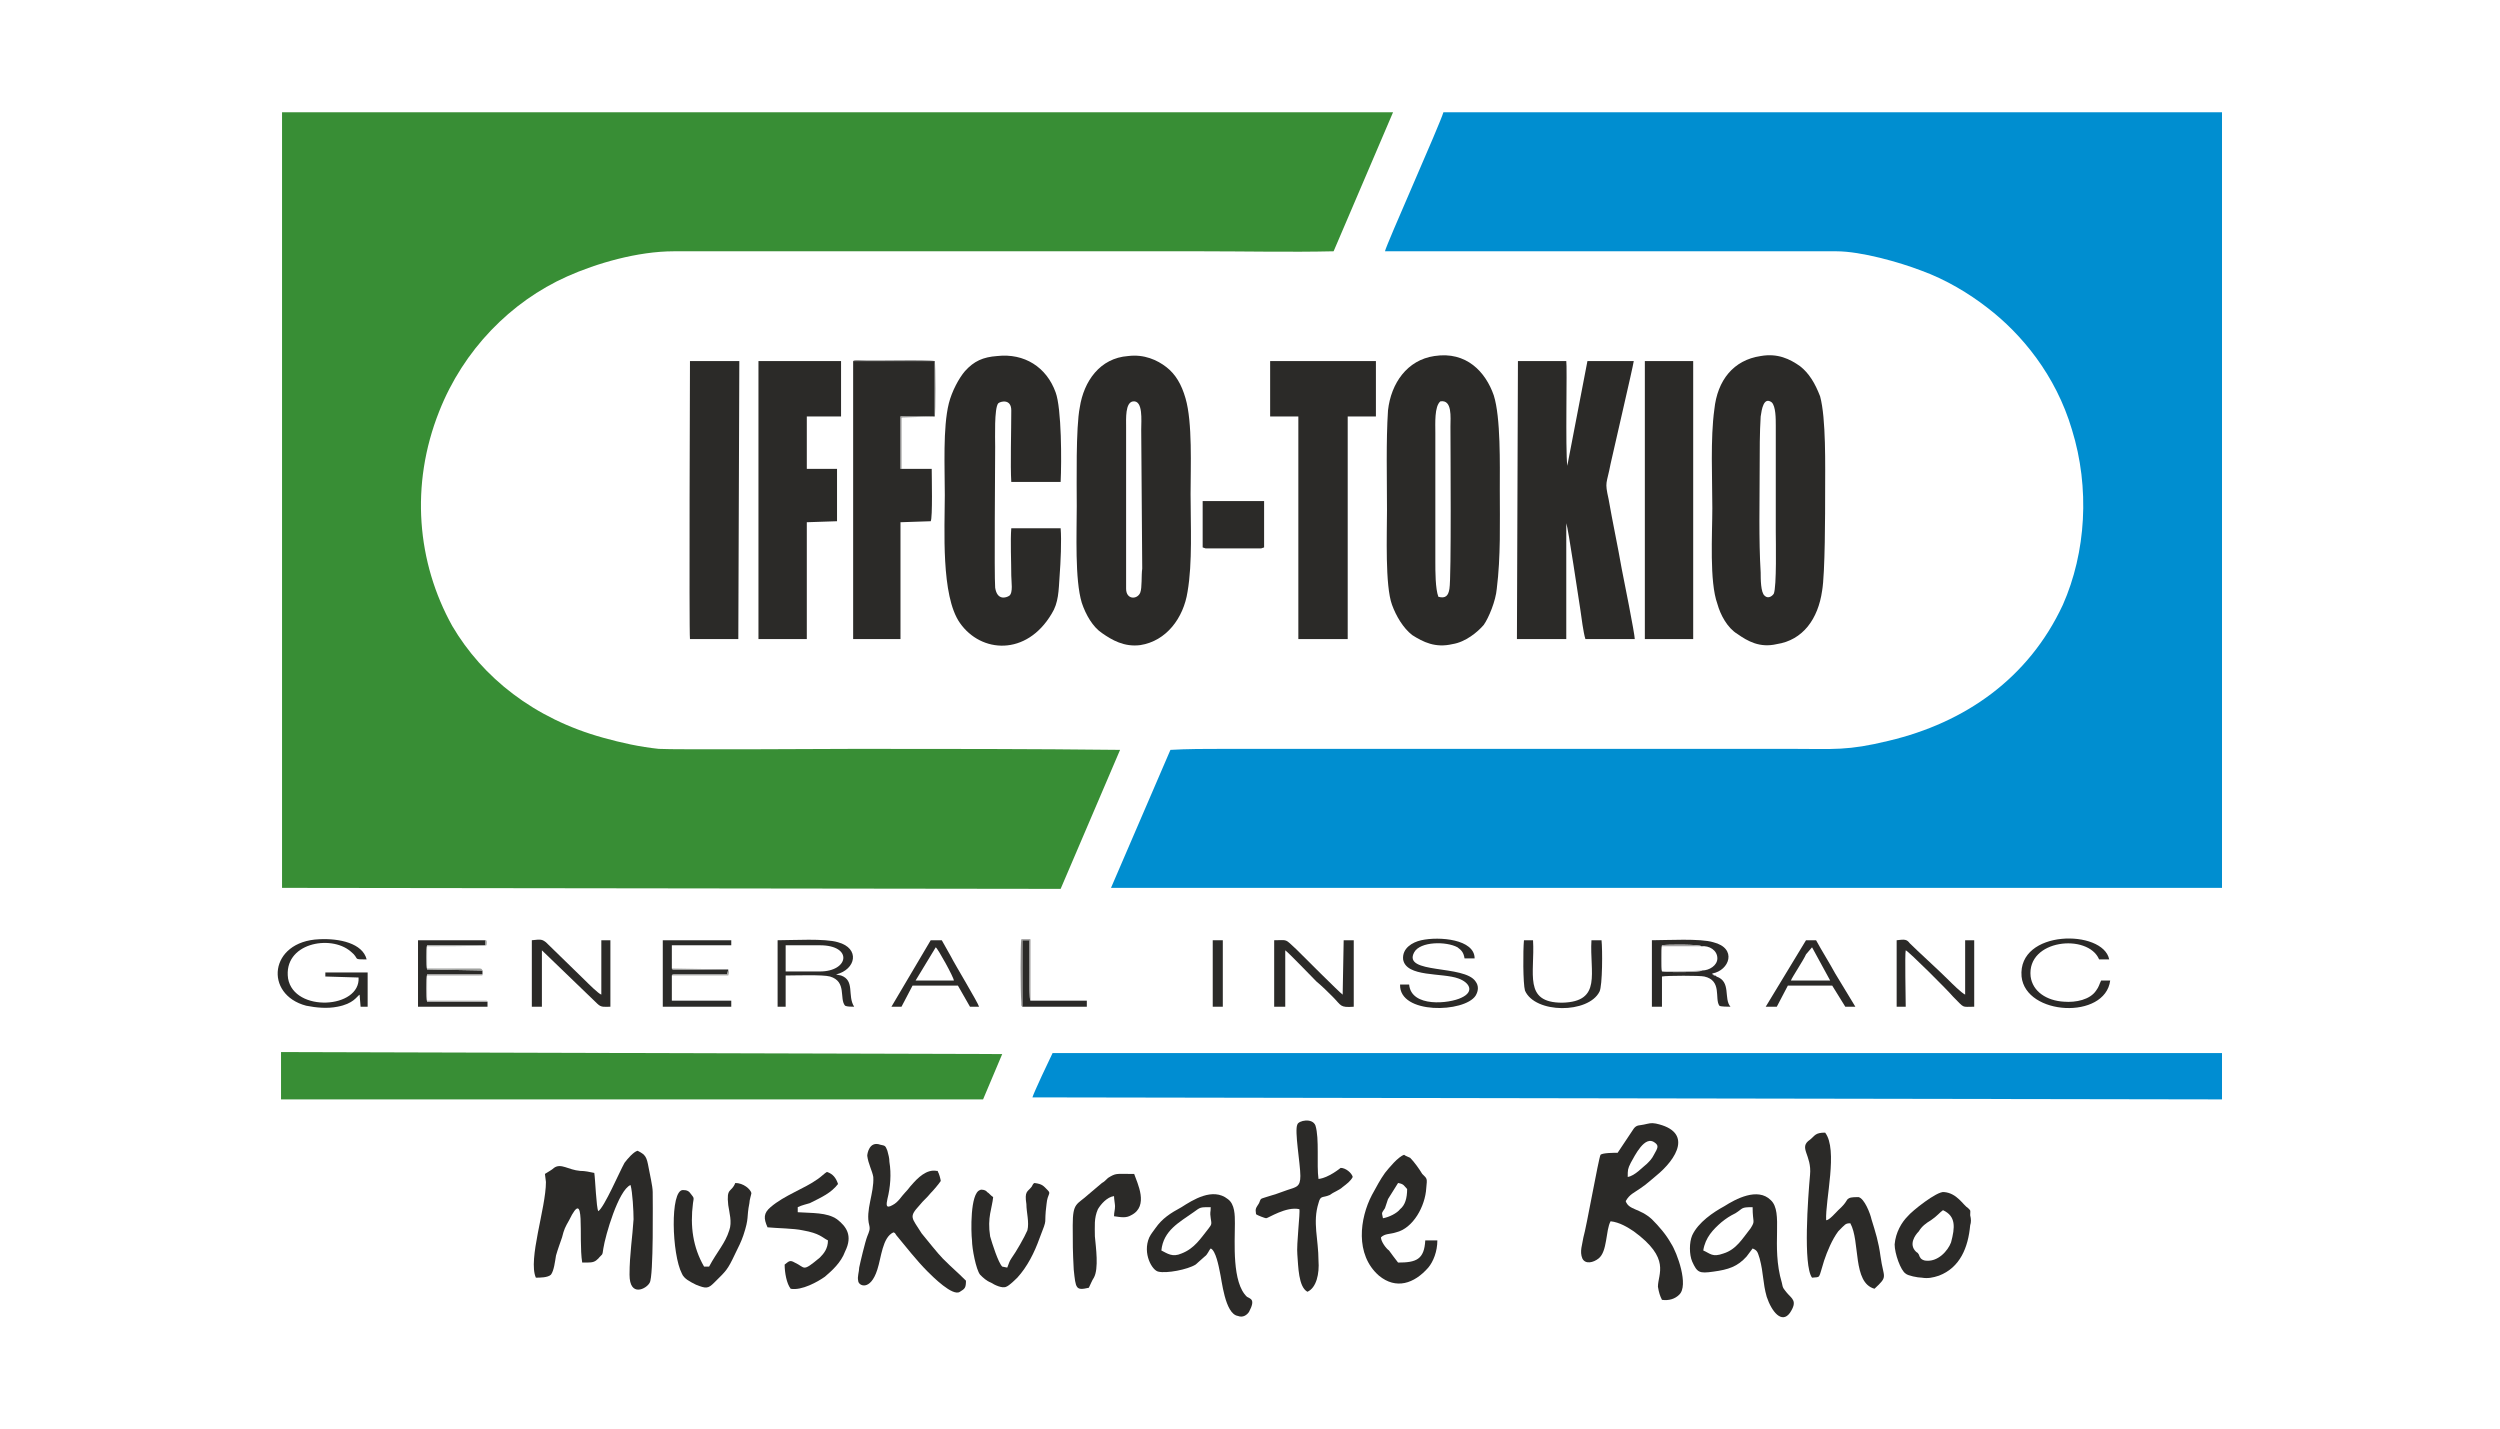 <?xml version="1.0" encoding="UTF-8"?>
<!DOCTYPE svg PUBLIC "-//W3C//DTD SVG 1.1//EN" "http://www.w3.org/Graphics/SVG/1.1/DTD/svg11.dtd">
<!-- Creator: CorelDRAW X8 -->
<svg xmlns="http://www.w3.org/2000/svg" xml:space="preserve" width="1.604in" height="0.917in" version="1.1" style="shape-rendering:geometricPrecision; text-rendering:geometricPrecision; image-rendering:optimizeQuality; fill-rule:evenodd; clip-rule:evenodd"
viewBox="0 0 2482 1418"
 xmlns:xlink="http://www.w3.org/1999/xlink">
 <defs>
  <style type="text/css">
   <![CDATA[
    .fil0 {fill:none}
    .fil3 {fill:#008DD2}
    .fil2 {fill:#008ED0}
    .fil4 {fill:#2B2A28}
    .fil5 {fill:#2B2B29}
    .fil1 {fill:#388E35}
    .fil9 {fill:#8A8989}
    .fil6 {fill:#8D8D8C}
    .fil8 {fill:#A0A29F}
    .fil11 {fill:#A4A3A3}
    .fil7 {fill:#A8A7A6}
    .fil10 {fill:#ABABAA}
   ]]>
  </style>
 </defs>
 <g id="Layer_x0020_1">
  <rect class="fil0" width="2482" height="1418"/>
  <g id="_1675666921168">
   <path class="fil1" d="M280 881l773 1 59 -138c-87,-1 -175,-1 -262,-1 -10,0 -183,1 -196,0 -19,-2 -37,-6 -55,-11 -69,-19 -120,-60 -150,-111 -35,-63 -42,-140 -13,-213 24,-61 71,-109 127,-134 29,-13 70,-25 106,-25l524 0c43,0 88,1 131,0l59 -138 -1103 0 0 770z"/>
   <path class="fil2" d="M1375 249l448 0c25,0 63,11 84,19 25,9 48,23 66,37 34,26 68,67 84,121 18,58 14,122 -9,174 -34,73 -97,117 -173,135 -41,10 -54,8 -95,8l-566 0c-16,0 -36,0 -52,1l-59 137 1103 0 0 -770 -773 0c-3,11 -57,132 -58,138z"/>
   <path class="fil3" d="M1025 1089l1181 2 0 -46 -1161 0c-3,6 -19,40 -20,44z"/>
   <polygon class="fil1" points="279,1091 976,1091 995,1046 279,1044 "/>
   <path class="fil4" d="M1118 584l0 -160c0,-9 -1,-25 7,-26 10,-1 8,19 8,28l1 138c-1,7 0,19 -2,24 -3,7 -14,7 -14,-4zm2 -231c-28,2 -44,25 -48,51 -4,20 -3,75 -3,98 0,27 -2,73 5,96 4,12 11,24 20,30 10,7 22,14 38,12 26,-4 43,-27 47,-53 5,-29 3,-66 3,-97 0,-27 2,-71 -5,-95 -4,-14 -10,-24 -19,-31 -9,-7 -22,-13 -38,-11z"/>
   <path class="fil4" d="M1748 568c-2,-33 -1,-70 -1,-104 0,-17 0,-35 1,-51 1,-7 3,-20 11,-14 4,4 4,16 4,23 0,35 0,70 0,105 0,10 1,55 -2,62 -2,3 -6,5 -9,2 -4,-3 -4,-17 -4,-23zm0 -215c-27,4 -43,24 -46,53 -4,29 -2,68 -2,98 0,26 -3,73 5,95 3,11 10,24 20,30 10,7 22,14 39,10 26,-4 41,-25 45,-53 3,-17 3,-78 3,-98 0,-26 1,-73 -5,-95 -5,-13 -11,-23 -20,-30 -10,-7 -22,-13 -39,-10z"/>
   <path class="fil4" d="M1506 634l49 0 0 -115c2,5 12,74 14,86 1,7 3,23 5,29l49 0c0,-5 -11,-60 -13,-70 -4,-23 -9,-46 -13,-69 -4,-18 -2,-14 2,-35 3,-14 22,-95 23,-102l-46 0 -20 104c-2,-17 0,-99 -1,-104l-48 0 -1 276z"/>
   <path class="fil4" d="M1425 557l0 -128c0,-9 -1,-26 5,-31 12,-2 10,16 10,25 0,20 1,150 -1,161 -1,7 -4,10 -11,8 -3,-8 -3,-25 -3,-35zm-1 -204c-27,4 -43,27 -46,54 -2,31 -1,67 -1,99 0,24 -2,75 5,94 4,11 11,23 20,30 11,7 23,13 40,9 13,-2 25,-12 31,-19 5,-7 12,-24 13,-36 4,-32 3,-65 3,-98 0,-25 1,-72 -6,-94 -8,-23 -27,-44 -59,-39z"/>
   <path class="fil4" d="M1053 524l-49 0c-1,12 0,34 0,47 0,6 2,17 -2,20 -3,2 -12,5 -14,-8 -1,-14 0,-118 0,-140 0,-9 -1,-38 3,-43 2,-2 13,-5 13,7 0,20 -1,55 0,71l49 0c1,-20 1,-73 -5,-89 -9,-25 -31,-39 -58,-36 -14,1 -23,5 -32,15 -6,7 -13,20 -16,32 -6,24 -4,64 -4,91 0,33 -4,100 15,127 21,30 66,33 91,-9 7,-11 7,-23 8,-38 1,-13 2,-35 1,-47z"/>
   <polygon class="fil4" points="753,634 801,634 801,518 831,517 831,465 801,465 801,413 835,413 835,358 753,358 "/>
   <polygon class="fil4" points="1261,413 1289,413 1289,634 1338,634 1338,413 1366,413 1366,358 1261,358 "/>
   <path class="fil4" d="M895 465c-1,-1 -1,2 -1,-2l0 -50c5,-1 27,0 34,0l0 -55 -81 0 0 276 47 0 0 -116 30 -1c2,-3 1,-45 1,-52l-30 0z"/>
   <path class="fil4" d="M685 634l48 0 1 -276 -49 0c0,2 -1,269 0,276z"/>
   <polygon class="fil4" points="1633,634 1681,634 1681,358 1633,358 "/>
   <path class="fil4" d="M583 1253c6,0 8,-1 11,-4 4,-5 4,-2 5,-10 2,-13 15,-58 27,-63 2,7 3,26 3,34 -1,17 -4,35 -4,55 0,23 17,14 20,8 4,-6 3,-83 3,-90 0,-6 -3,-18 -4,-24 -2,-11 -3,-13 -11,-17 -4,1 -10,8 -13,12 -5,9 -20,44 -26,48 -2,-3 -3,-32 -4,-38 -5,-1 -9,-2 -14,-2 -12,-1 -19,-8 -26,-3 -2,2 -6,4 -9,6l1 8c0,26 -18,77 -10,95 4,0 12,0 15,-3 3,-4 4,-13 5,-19 2,-7 4,-12 6,-18 2,-8 3,-10 7,-17 17,-35 9,17 13,42l5 0z"/>
   <path class="fil4" d="M1616 1168c0,-7 0,-8 3,-14 4,-7 14,-28 24,-20 4,3 3,5 -1,12 -2,4 -4,6 -7,9 -4,3 -12,12 -19,13zm-2 24c4,-7 8,-8 15,-13 6,-4 10,-8 15,-12 21,-17 37,-44 0,-52 -5,-1 -7,0 -12,1 -4,1 -7,0 -10,4l-16 24c-3,0 -15,0 -17,2 -2,4 -14,72 -17,82 -1,7 -4,14 -1,21 3,6 11,4 16,0 9,-7 7,-28 12,-37 9,1 17,6 23,10 37,27 24,42 24,55 1,6 2,9 4,13 7,1 13,-1 17,-5 10,-9 -2,-42 -8,-51 -5,-9 -12,-17 -19,-24 -12,-11 -23,-9 -26,-18z"/>
   <path class="fil4" d="M887 1223c2,1 1,0 3,3 10,12 20,25 31,36 5,5 25,25 32,20 5,-3 6,-4 6,-11 -10,-10 -12,-11 -23,-22 -5,-5 -16,-19 -21,-25 -10,-16 -13,-16 -2,-28 4,-5 7,-7 11,-12 3,-3 8,-9 10,-12 0,-1 -2,-9 -3,-9 0,-1 1,-1 -1,-1 -10,-2 -19,7 -25,14 -2,2 -3,4 -6,7 -4,4 -7,10 -13,13 -7,4 -6,-1 -5,-6 3,-12 4,-25 2,-37 0,-4 -1,-7 -2,-11 -2,-5 -2,-5 -7,-6 -11,-4 -13,9 -13,11 1,8 5,15 6,21 1,16 -8,33 -4,48 1,4 0,6 -2,11 -2,5 -7,26 -8,31 0,4 -2,9 -1,13 0,5 12,11 19,-11 4,-12 5,-32 16,-37z"/>
   <path class="fil4" d="M1797 1131c-12,8 2,15 0,35 -2,22 -7,90 2,102 9,-1 6,2 12,-17 3,-9 8,-21 14,-29 7,-7 7,-8 12,-8 10,18 2,59 24,65 14,-13 9,-10 6,-32 -2,-15 -5,-24 -9,-37 -1,-5 -7,-21 -13,-22 -2,0 -7,0 -9,1 -4,2 -1,3 -11,12 -3,3 -9,10 -12,10 -1,-20 12,-70 -1,-87 -10,0 -10,3 -15,7z"/>
   <path class="fil4" d="M1373 1209c-1,-6 -2,-4 2,-10 1,-3 2,-6 3,-9l10 -16c6,1 6,3 9,6 0,9 -2,16 -7,20 -3,4 -11,8 -17,9zm-2 19c4,-4 9,-3 15,-5 17,-4 29,-26 30,-44 1,-10 1,-9 -4,-14 -3,-5 -8,-12 -12,-16 -2,-1 -5,-2 -6,-3 -6,2 -15,13 -19,18 -5,7 -8,13 -13,22 -12,23 -17,59 7,80 17,14 35,8 49,-8 5,-6 9,-16 9,-27l-12 0c-1,19 -9,22 -27,22 -3,-4 -7,-9 -9,-12 -3,-2 -8,-9 -8,-13z"/>
   <path class="fil4" d="M1153 1241c2,-20 18,-28 32,-38 7,-5 6,-5 17,-5 0,6 -1,4 0,11 1,6 1,6 -2,10 -8,10 -14,20 -27,25 -9,4 -14,0 -20,-3zm49 -2c5,2 8,18 9,23 2,8 5,42 18,44 5,2 9,-1 11,-4 7,-13 1,-13 -2,-15 -15,-14 -12,-54 -12,-73 0,-8 0,-19 -7,-24 -15,-12 -35,1 -46,8 -11,6 -19,11 -26,21 -2,3 -4,5 -6,9 -7,16 3,33 9,34 8,2 29,-2 37,-7l9 -8c3,-2 4,-6 6,-8z"/>
   <path class="fil4" d="M1691 1241c2,-13 10,-21 18,-28 5,-4 8,-6 14,-9 8,-5 5,-6 17,-6 0,16 3,13 -2,21 -8,10 -14,21 -27,25 -11,4 -13,0 -20,-3zm49 -2c5,2 5,4 7,10 4,15 3,24 7,38 5,15 15,27 23,16 8,-12 2,-14 -3,-20 -3,-4 -4,-4 -5,-10 -11,-37 2,-70 -11,-82 -13,-13 -35,-1 -46,6 -11,6 -26,16 -32,29 -3,7 -3,19 0,26 5,11 7,12 21,10 15,-2 24,-5 33,-15l6 -8z"/>
   <path class="fil4" d="M1257 1209c2,0 20,-12 33,-9 1,3 -3,35 -2,45 1,12 1,32 10,37 9,-4 12,-18 11,-31 0,-21 -6,-38 0,-57 2,-8 4,-5 11,-8 4,-3 10,-5 13,-8 4,-3 8,-6 10,-10 -1,-4 -7,-9 -12,-9 0,0 -12,10 -22,11 -2,-14 1,-40 -3,-53 -3,-8 -17,-5 -18,-1 -3,6 3,39 3,51 0,11 -4,11 -13,14 -8,3 -14,5 -21,7 -6,2 -5,1 -7,6 -3,5 -4,5 -3,11 1,1 9,4 10,4z"/>
   <path class="fil4" d="M792 1198c4,-2 9,-3 12,-4 12,-6 21,-10 28,-19 -2,-6 -5,-10 -11,-12 -2,1 -6,5 -9,7 -14,10 -33,16 -47,28 -7,6 -7,11 -3,20 10,1 26,1 35,3 17,3 19,7 25,10 0,8 -4,13 -8,17 -18,15 -14,10 -25,5 -5,-3 -6,-1 -10,2 0,8 2,19 6,24 11,2 27,-7 34,-12 7,-6 16,-14 20,-25 8,-16 1,-25 -8,-32 -10,-7 -25,-6 -39,-7l0 -5z"/>
   <path class="fil4" d="M699 1257c-11,-19 -14,-40 -11,-63 1,-6 1,-5 -2,-9 -2,-3 -4,-4 -8,-4 -13,0 -11,64 -1,83 2,5 8,8 14,11 10,4 12,4 18,-2 12,-12 13,-12 21,-29 3,-6 6,-12 8,-18 6,-18 3,-17 6,-32 0,-3 2,-9 2,-10 -1,-4 -8,-10 -16,-10 -4,10 -9,4 -7,22 1,7 4,17 1,25 -4,13 -12,21 -20,36l-5 0z"/>
   <path class="fil4" d="M986 1188c-3,-2 -4,-4 -6,-5 -1,-2 -6,-3 -7,-2 -10,3 -9,42 -8,50 0,8 4,29 8,34 3,3 6,6 11,8 3,2 11,6 15,4 3,-1 10,-8 11,-9 10,-11 17,-25 22,-39 9,-23 4,-11 7,-34 1,-11 5,-10 1,-14 -4,-4 -5,-6 -13,-7 -2,1 -2,3 -3,4 -4,5 -7,4 -5,17 0,8 3,18 1,26 -3,7 -11,21 -16,28 -2,3 -2,4 -4,9l-5 -1c-4,-4 -10,-23 -12,-30 -3,-19 2,-28 3,-39z"/>
   <path class="fil4" d="M1929 1201c13,6 12,17 8,32 -3,8 -13,20 -26,18 -4,-1 -5,-3 -6,-6 -2,-3 -1,-1 -3,-3 -7,-7 -1,-16 3,-20 3,-5 7,-8 12,-11 6,-4 9,-8 12,-10zm27 15c1,-3 1,-6 0,-10 0,-5 1,-4 -2,-7 -5,-3 -11,-15 -24,-16 -7,-1 -32,19 -36,24 -6,6 -12,16 -13,28 0,9 6,26 11,29 2,2 12,4 16,4 6,1 11,0 17,-2 21,-8 29,-28 31,-50z"/>
   <path class="fil4" d="M1081 1278c2,-4 3,-7 5,-10 5,-9 2,-30 1,-41 0,-10 -1,-18 3,-27 3,-5 9,-12 16,-13 0,3 1,8 1,10 0,4 -1,6 -1,10 7,1 12,2 17,-1 18,-9 6,-32 3,-41l-3 0c-15,0 -15,-1 -23,4 -2,2 -4,4 -6,5l-13 11c-12,11 -16,8 -16,31 0,19 0,25 1,44 2,19 2,21 15,18z"/>
   <polygon class="fil4" points="1194,543 1197,544 1252,544 1255,543 1255,497 1194,497 "/>
   <path class="fil4" d="M1265 999l11 0 0 -56c3,2 27,27 31,31 6,5 11,10 16,15 9,9 7,11 21,10l0 -66 -10 0 -1 54c-3,-2 -40,-39 -46,-45 -12,-11 -8,-9 -22,-9l0 66z"/>
   <path class="fil4" d="M528 999l10 0 0 -56 55 53c4,4 7,3 13,3l0 -66 -9 0 0 54c-3,-1 -13,-11 -16,-14l-39 -38c-4,-3 -5,-3 -14,-2l0 66z"/>
   <path class="fil4" d="M1883 999l9 0c0,-9 -1,-52 0,-56 3,1 42,40 47,46 12,12 8,10 21,10l0 -66 -9 0 0 54c-4,-2 -13,-11 -16,-14 -11,-11 -31,-29 -39,-37 -3,-4 -5,-4 -13,-3l0 66z"/>
   <path class="fil4" d="M357 987l1 12 7 0 0 -34 -42 0 0 4 33 1c2,31 -64,35 -70,1 -5,-35 42,-44 62,-27 10,8 1,8 16,8 -4,-16 -27,-21 -47,-20 -50,2 -55,55 -13,66 10,2 21,3 31,1 16,-3 19,-10 22,-12z"/>
   <path class="fil4" d="M1690 963c-2,2 -35,2 -40,1 -1,-4 -1,-22 0,-26 4,-1 39,-1 39,1 8,-1 16,4 16,12 0,7 -8,12 -15,12zm-50 36l10 0 0 -30c5,-1 38,-1 42,0 18,4 10,22 15,29 1,1 9,1 11,1 -7,-8 1,-25 -14,-30 0,-1 -2,-1 -2,-1 0,0 -1,0 -1,-1 -1,0 -1,0 -1,-1 17,-3 25,-25 1,-31 -13,-4 -46,-2 -61,-2l0 66z"/>
   <path class="fil4" d="M780 938l4 0 30 0c33,0 29,26 0,26l-30 0 -4 0 0 -26zm-8 61l8 0 0 -31c9,0 37,-1 44,1 17,5 9,22 15,29 2,1 6,1 9,1 -7,-11 1,-26 -13,-31l-5 -1c20,-5 24,-26 2,-32 -13,-4 -45,-2 -60,-2l0 66z"/>
   <path class="fil4" d="M1399 977l-9 0c-1,30 64,28 75,11 3,-5 3,-10 0,-14 -11,-17 -73,-7 -61,-29 6,-11 32,-11 43,-5 4,3 6,5 7,11l10 0c0,-19 -35,-22 -53,-18 -9,2 -19,8 -18,19 3,18 39,13 55,19 11,4 16,13 3,19 -12,6 -50,10 -52,-13z"/>
   <path class="fil5" d="M667 968c1,-1 0,-1 3,-1l52 0 1 -5 -54 0c-2,0 -1,0 -2,-1l0 -23 59 0 0 -5 -68 0 0 66 68 0 0 -6 -59 0 0 -25z"/>
   <path class="fil4" d="M1590 933l-10 0c-2,32 11,61 -29,62 -39,0 -27,-29 -29,-62l-9 0c-1,10 -1,43 1,50 10,23 63,23 74,1 3,-6 3,-42 2,-51z"/>
   <path class="fil4" d="M929 940c2,1 18,30 18,33l-38 0 20 -33zm-44 59l10 0 11 -21 45 0 12 21 9 0c-1,-4 -24,-42 -28,-50 -3,-5 -6,-11 -9,-16l-11 0 -39 66z"/>
   <path class="fil4" d="M1778 973c1,-3 13,-21 15,-26l6 -7 18 33 -39 0zm-25 26l11 0 11 -21 44 0 13 21 10 0 -20 -33c-6,-11 -13,-22 -19,-33l-10 0 -40 66z"/>
   <path class="fil4" d="M484 994l-60 0c-1,-4 -1,-23 0,-27l55 0 0 -4 -55 -1c-1,-4 -1,-21 0,-24l58 0 0 -5 -67 0 0 66 69 0 0 -5z"/>
   <path class="fil4" d="M2095 973l-9 0c-2,4 -2,6 -5,10 -6,9 -20,12 -32,11 -17,-1 -31,-10 -33,-25 -4,-37 57,-43 68,-17l10 0c-6,-30 -91,-30 -87,17 4,39 83,43 88,4z"/>
   <path class="fil4" d="M1015 999l64 0 0 -6 -56 0c-2,-3 -1,-57 -1,-60l-7 0 0 66z"/>
   <polygon class="fil5" points="1204,999 1214,999 1214,933 1204,933 "/>
   <path class="fil6" d="M895 465l0 -51 33 -1c1,-3 1,-52 0,-55 -8,-2 -59,0 -76,-1 -4,0 -4,0 -5,1l81 0 0 55c-7,0 -29,-1 -34,0l0 50c0,4 0,1 1,2z"/>
   <path class="fil7" d="M484 994c-1,-1 0,-1 -2,-1l-58 0 0 -25 52 0c5,0 2,0 3,-1l-55 0c-1,4 -1,23 0,27l60 0z"/>
   <path class="fil8" d="M479 963c-1,-2 -1,-2 -5,-2l-50 0 0 -22c9,0 54,0 59,-1 1,-6 -1,-5 -1,-5l0 5 -58 0c-1,3 -1,20 0,24l55 1z"/>
   <path class="fil9" d="M1015 999l0 -66 7 0c0,3 -1,57 1,60l0 -61 -9 0c-1,3 -1,52 0,63 0,4 0,3 1,4z"/>
   <path class="fil10" d="M667 968l56 0c1,-3 1,-4 0,-6l-56 -1c1,1 0,1 2,1l54 0 -1 5 -52 0c-3,0 -2,0 -3,1z"/>
   <path class="fil11" d="M1690 963c-13,1 -26,1 -39,1l-1 0 0 -25 39 0c0,-2 -35,-2 -39,-1 -1,4 -1,22 0,26 5,1 38,1 40,-1z"/>
  </g>
 </g>
</svg>

